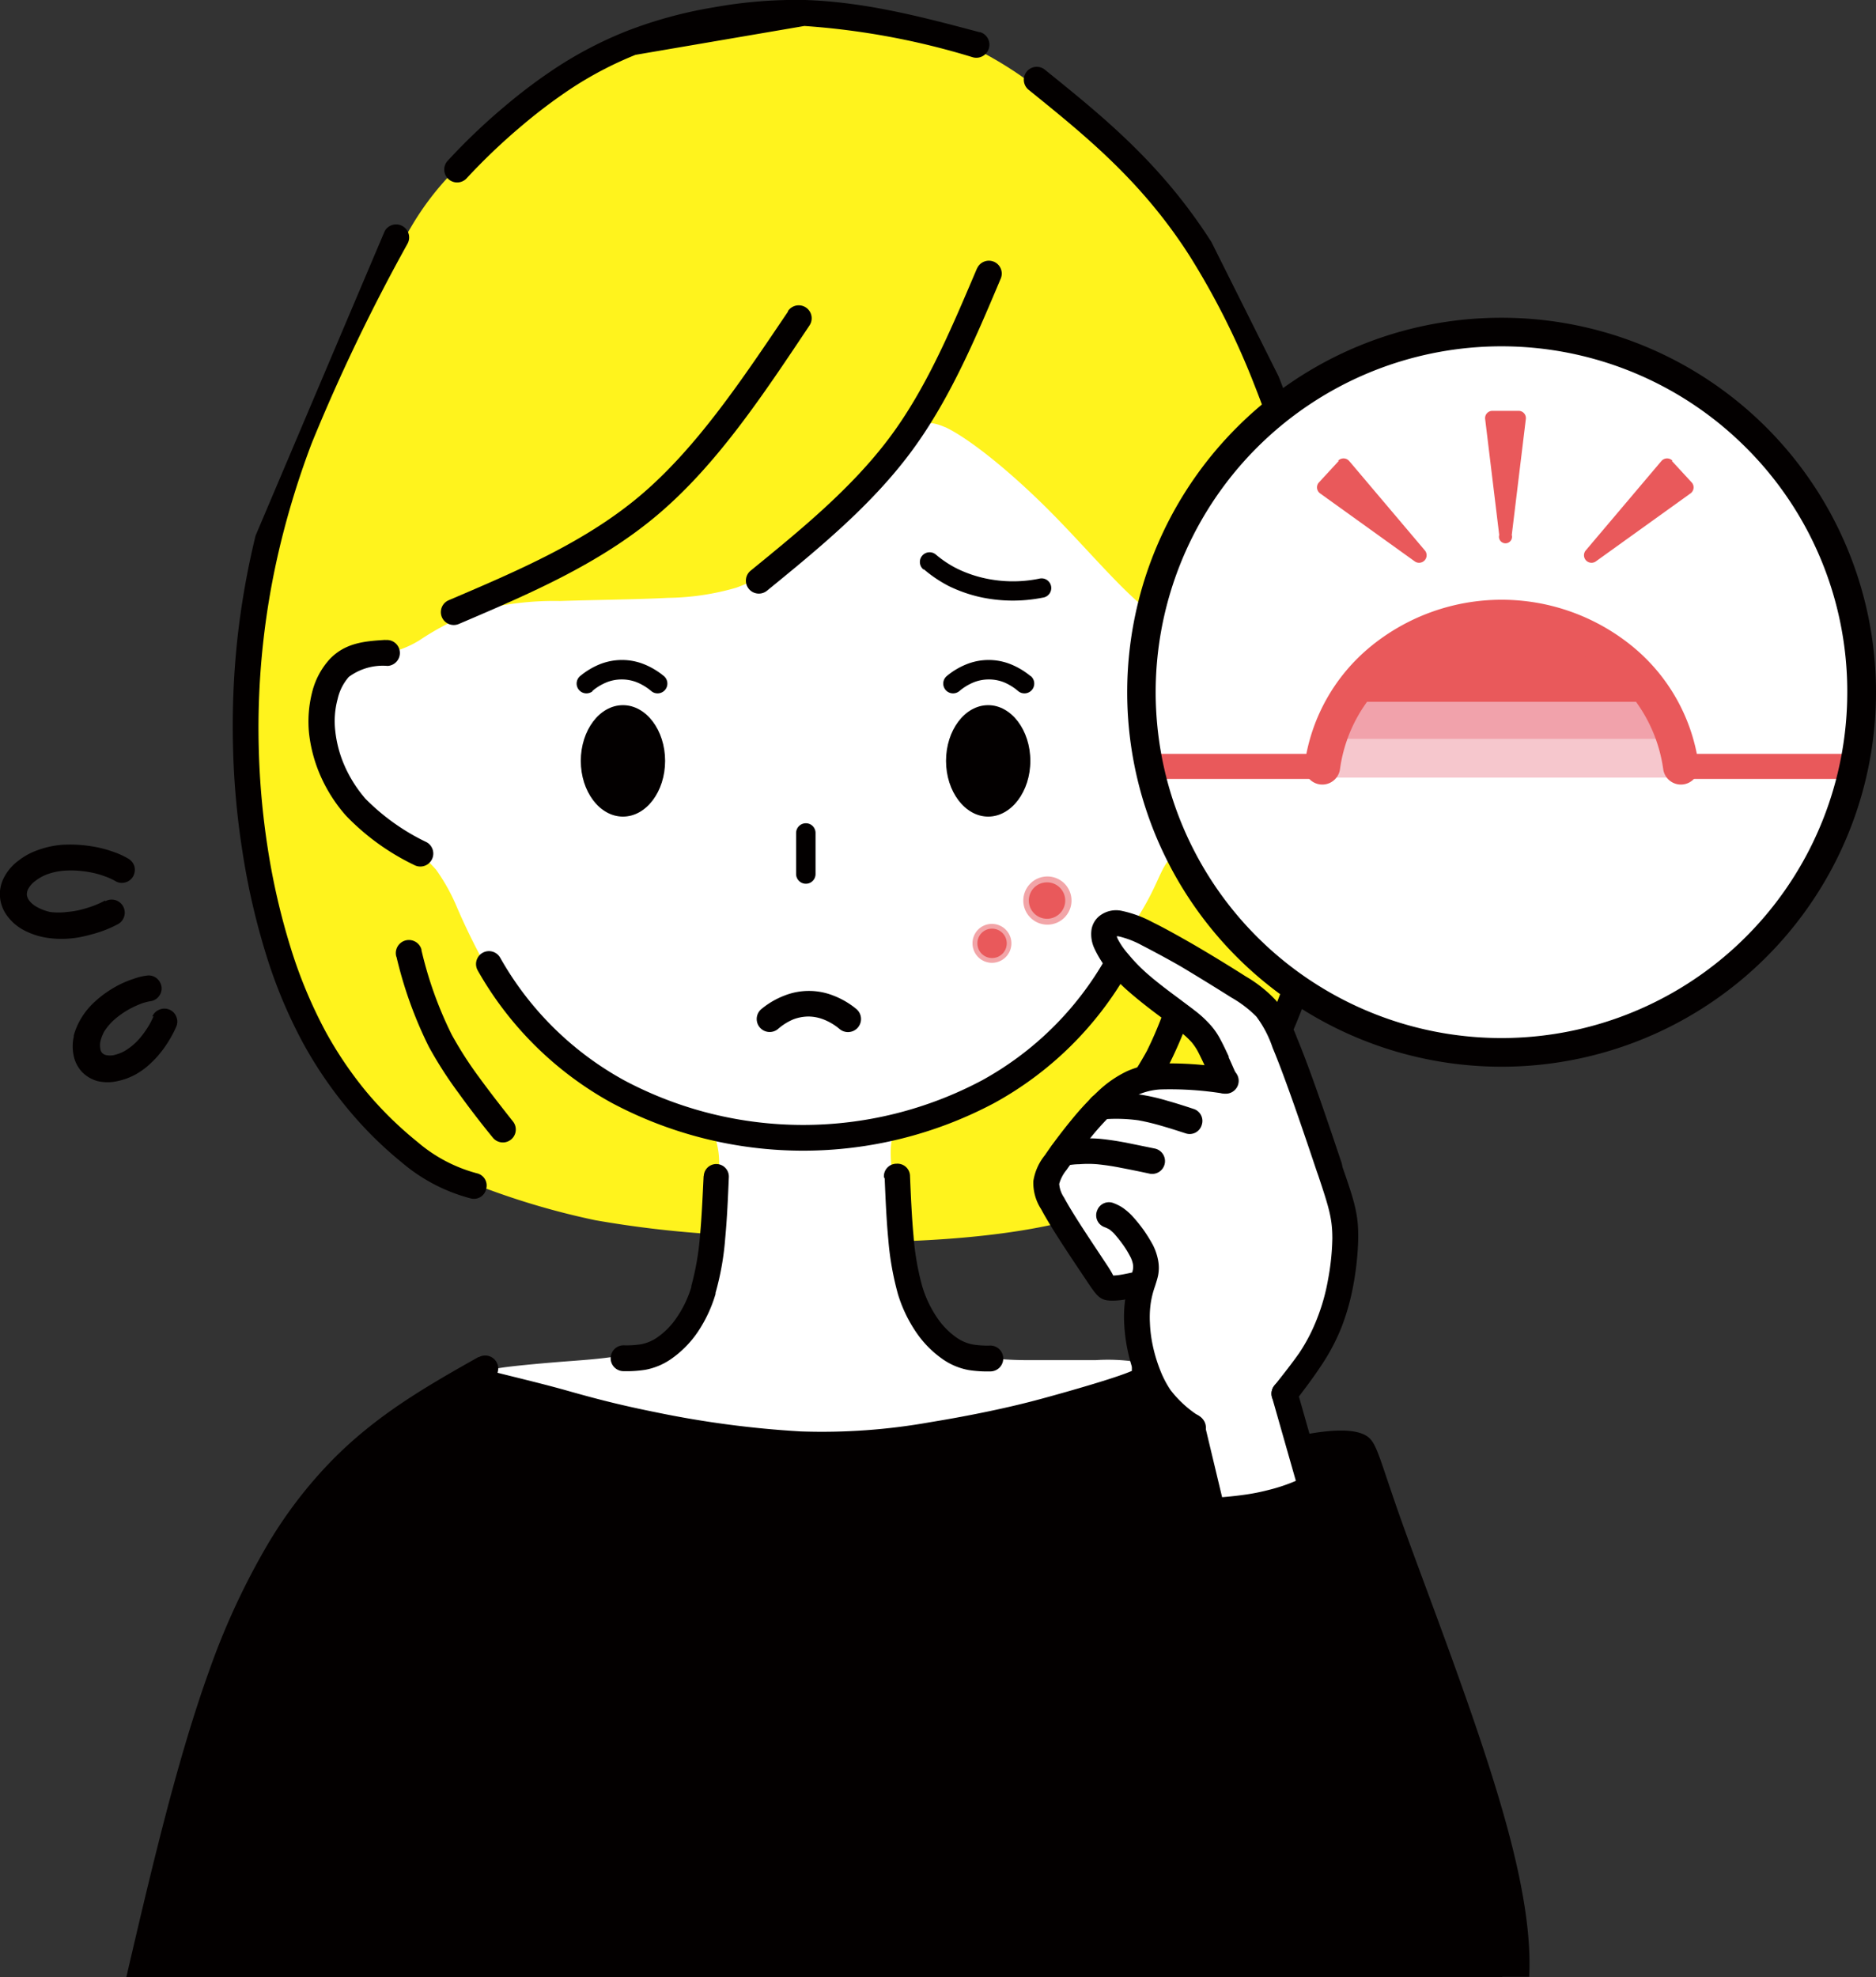 <svg xmlns="http://www.w3.org/2000/svg" width="149.52" height="157.56" viewBox="0 0 149.52 157.56"><rect x="0" y="0" width="149.52" height="157.56" fill="#333333" stroke="none"/><g id="レイヤー_2" data-name="レイヤー 2"><g id="レイヤー_3" data-name="レイヤー 3"><path d="M11.23,157.56l.53-2c1.14-4.36,3.33-12.69,5.23-19.06s3.53-10.8,6.34-14.9a42.19,42.19,0,0,1,9.77-9.94c2.95-2.05,4.82-2.35,6.26-2.32a13.64,13.64,0,0,1,3.9.86c1.48.46,3.44,1,6.24,1.61s6.44,1.29,9.64,1.67a46.34,46.34,0,0,0,9.11.26,82.59,82.59,0,0,0,9.73-1.3,67.57,67.57,0,0,0,7.17-1.75c1.79-.56,3-1.05,3.89-1.3a3.6,3.6,0,0,1,2.9.31,57.87,57.87,0,0,1,5.68,3.24,25,25,0,0,1,7.06,5.8c2.21,2.78,4.07,6.73,6,10.88A90.43,90.43,0,0,1,116,143.08a114.91,114.91,0,0,1,2.72,13.51l.15,1Z" style="fill:#030000;fill-rule:evenodd"/><path d="M56.51,98.32a84.66,84.66,0,0,1-9.07-1.09,60.48,60.48,0,0,1-9.94-3c-3.5-1.35-7.24-3-9.94-6.49S23.2,78.87,22,73.84a71,71,0,0,1-1.9-14.5A71.39,71.39,0,0,1,21.2,45.66,51.2,51.2,0,0,1,25,33.34a130.3,130.3,0,0,1,7.75-15.23,22.65,22.65,0,0,1,7-7.43A101.27,101.27,0,0,1,49.84,4.14,25.26,25.26,0,0,1,60.14.7a36.16,36.16,0,0,1,12.4,1.15A30.22,30.22,0,0,1,82.67,7a53.32,53.32,0,0,1,9,8.38,51.55,51.55,0,0,1,6.86,10.53,64.54,64.54,0,0,1,4.7,12.75,96.44,96.44,0,0,1,2.61,15.73,66.85,66.85,0,0,1-.47,17.87,39.64,39.64,0,0,1-6.75,16.41,23.17,23.17,0,0,1-13.53,8.63c-5.9,1.5-13.41,1.72-18.38,1.67a96.54,96.54,0,0,1-10.16-.6Z" style="fill:#fff31d;fill-rule:evenodd"/><path d="M75.26,34c1.94.89,5.25,3.57,8.31,6.63s5.86,6.48,8.14,8.17,4,1.66,5.46,2a5.29,5.29,0,0,1,3.33,2.32,10.11,10.11,0,0,1,1.35,4.58,9.35,9.35,0,0,1-.77,4.68,9.14,9.14,0,0,1-3,3.53,20,20,0,0,1-3.55,1.67c-2.31,1-1.57,2.18-4.3,6.2A30.26,30.26,0,0,0,88,77.6a21.44,21.44,0,0,1-4.2,5.34,26.31,26.31,0,0,1-5.34,3.93,33.31,33.31,0,0,1-4.81,2.2c-1.22.46-1.87.63-2.25,1.08s-.49,1.19-.35,2.92.53,4.45.82,6.58A15.67,15.67,0,0,0,73,104.53a6.94,6.94,0,0,0,2.57,2.59,6.67,6.67,0,0,0,2.54,1,27.38,27.38,0,0,0,3.7.26c1.7,0,4,0,5.52,0a15.36,15.36,0,0,1,3.33.15c.2.16.73.17-.41.69s-4.78,1.57-7.28,2.25-5.61,1.33-8.8,1.85a49,49,0,0,1-10.36.74,79.44,79.44,0,0,1-11.51-1.52c-3.25-.65-5.33-1.23-7.21-1.76s-4.42-1.13-5.46-1.4-.57-.24.19-.37,2.71-.32,4.55-.47,3.59-.24,5.14-.53a8.28,8.28,0,0,0,4-1.7,8.55,8.55,0,0,0,2.38-3.77,22.79,22.79,0,0,0,1-4.75c.17-1.5.24-2.76.32-4a6.29,6.29,0,0,0-.26-3.28c-.45-.76-1.45-1-3.62-1.86a39.79,39.79,0,0,1-8-4,20.71,20.71,0,0,1-5.75-6.17,53.45,53.45,0,0,1-3.15-6.16,15.25,15.25,0,0,0-1.66-3,10.16,10.16,0,0,0-2.35-2,22.14,22.14,0,0,1-4.55-3.89,9.43,9.43,0,0,1-1.83-4.63,7.39,7.39,0,0,1,.1-3.07,5.69,5.69,0,0,1,1.12-2.21,3.66,3.66,0,0,1,1.71-1.08,19,19,0,0,1,2-.42,7.91,7.91,0,0,0,2.46-1,22.42,22.42,0,0,1,4.5-2.32,24.34,24.34,0,0,1,6.72-.81c2.75-.09,6.1-.12,8.58-.25a20.34,20.34,0,0,0,5.45-.81,13.16,13.16,0,0,0,3.63-2,38.18,38.18,0,0,0,3.59-3c1.35-1.26,2.91-2.82,4-4a25.68,25.68,0,0,0,2.35-2.88c.61-.86,1.19-1.77,3.14-.88Z" style="fill:#fff;fill-rule:evenodd"/><path d="M88.15,76.31a1,1,0,0,1,1.4-.4,1,1,0,0,1,.4,1.41,27.45,27.45,0,0,1-10.7,10.57,32.46,32.46,0,0,1-30.48,0,27.45,27.45,0,0,1-10.7-10.57,1,1,0,1,1,1.8-1,25.31,25.31,0,0,0,9.89,9.77,30.38,30.38,0,0,0,28.5,0,25.37,25.37,0,0,0,9.89-9.77Z" style="fill:#030000"/><path d="M77.87,21.4a1,1,0,1,1,1.89.8c-2.08,4.93-4.16,9.85-7.29,14s-7.24,7.53-11.34,10.87a1,1,0,0,1-1.3-1.6c4-3.26,8-6.53,11-10.51s5-8.79,7.05-13.6Z" style="fill:#030000"/><path d="M62.8,24.79a1,1,0,1,1,1.72,1.14c-3.66,5.48-7.31,11-12,15s-10.33,6.39-15.95,8.79a1,1,0,0,1-.81-1.89c5.48-2.34,11-4.68,15.43-8.48s8-9.17,11.62-14.53Z" style="fill:#030000"/><path d="M30.73,51a1,1,0,0,1,.21,2.06h-.08a4.55,4.55,0,0,0-3.06.88,4,4,0,0,0-.89,1.76,6.77,6.77,0,0,0-.19,2.53,9.38,9.38,0,0,0,.77,2.85,10.41,10.41,0,0,0,1.64,2.57A17.39,17.39,0,0,0,34,67.11a1,1,0,0,1-1,1.81A18.87,18.87,0,0,1,27.58,65a12.21,12.21,0,0,1-2-3.1,11.65,11.65,0,0,1-.95-3.48,9.45,9.45,0,0,1,.25-3.27,6.08,6.08,0,0,1,1.41-2.64c1.26-1.31,2.83-1.42,4.41-1.52Z" style="fill:#030000"/><path d="M97,52.48a1,1,0,0,1,.2-2c1.58.1,3.16.21,4.42,1.51a6.21,6.21,0,0,1,1.4,2.65,9.43,9.43,0,0,1,.25,3.27,11.65,11.65,0,0,1-1,3.48,12.21,12.21,0,0,1-2,3.1,19.06,19.06,0,0,1-5.46,3.92,1,1,0,0,1-1-1.81,17.39,17.39,0,0,0,4.9-3.47,10.41,10.41,0,0,0,1.64-2.57,9.7,9.7,0,0,0,.78-2.85,7.21,7.21,0,0,0-.19-2.53,4.11,4.11,0,0,0-.9-1.76A4.53,4.53,0,0,0,97,52.49Z" style="fill:#030000"/><path d="M50.65,4.37a29.13,29.13,0,0,0-5.2,2.73A42.57,42.57,0,0,0,41.61,10a49,49,0,0,0-4.43,4.22,1,1,0,0,1-1.49-1.42,49,49,0,0,1,4.6-4.38,42.57,42.57,0,0,1,4-3,31.51,31.51,0,0,1,5.57-2.91,34.76,34.76,0,0,1,7-1.92A36.76,36.76,0,0,1,64.17,0C69,.16,73.54,1.36,78.05,2.56h.06a1,1,0,0,1-.59,2h0A59.54,59.54,0,0,0,64.11,2.07" style="fill:#030000"/><path d="M30.66,18.42h0a1,1,0,0,1,1.82,1,148,148,0,0,0-7.62,15.86,67.54,67.54,0,0,0-2.49,8,62.15,62.15,0,0,0-1.75,16.19,62,62,0,0,0,.71,8.06,54.9,54.9,0,0,0,1.84,8,37.57,37.57,0,0,0,2.76,6.63,30.63,30.63,0,0,0,3.28,4.85A29.29,29.29,0,0,0,33.28,91,12,12,0,0,0,38,93.49h0a1,1,0,0,1,.75,1.25,1,1,0,0,1-1.25.75h0A13.89,13.89,0,0,1,32,92.61a30.73,30.73,0,0,1-4.37-4.36,33,33,0,0,1-3.5-5.18,39.08,39.08,0,0,1-2.92-7,56.67,56.67,0,0,1-1.9-8.3,63,63,0,0,1-.74-8.34A65.19,65.19,0,0,1,18.91,51a64.42,64.42,0,0,1,1.46-8.32" style="fill:#030000"/><path d="M101.91,30a80.54,80.54,0,0,1,3.76,12.44,73.73,73.73,0,0,1,1.53,11.35A78.17,78.17,0,0,1,107,65.4,66.23,66.23,0,0,1,105.44,75a42.84,42.84,0,0,1-2.77,8c-2.25,4.75-5.23,8.17-8.2,11.59a1.05,1.05,0,0,1-.7.35h-.11A1,1,0,0,1,93,94.7a1,1,0,0,1-.34-.65V94a1,1,0,0,1,.25-.71c2.89-3.31,5.77-6.63,7.89-11.11a40.68,40.68,0,0,0,2.64-7.62A63.78,63.78,0,0,0,105,65.21a76.66,76.66,0,0,0,.2-11.32,73.61,73.61,0,0,0-1.49-11A79,79,0,0,0,100,30.73,61,61,0,0,0,94.82,20.4C91,14.42,86.49,10.8,82,7.17h0a1,1,0,0,1,1.26-1.63l0,0h0C87.92,9.3,92.53,13,96.55,19.28" style="fill:#030000"/><path d="M93.81,77a1,1,0,0,1,1.27-.73,1,1,0,0,1,.73,1.27h0a32.86,32.86,0,0,1-2.58,7.17,32,32,0,0,1-2.34,3.65c-.83,1.13-1.79,2.36-2.76,3.58a1,1,0,0,1-1.44.17,1,1,0,0,1-.17-1.45c.91-1.14,1.81-2.29,2.7-3.52a28.93,28.93,0,0,0,2.19-3.4A30.87,30.87,0,0,0,93.81,77Z" style="fill:#030000"/><path d="M31.59,76.24a1,1,0,0,1,2-.59l0,.06h0A30.72,30.72,0,0,0,36,82.44a29.86,29.86,0,0,0,2.19,3.41c.89,1.22,1.79,2.37,2.7,3.52a1,1,0,0,1-1.62,1.27c-1-1.22-1.93-2.44-2.75-3.58a32,32,0,0,1-2.34-3.65,32.86,32.86,0,0,1-2.58-7.17Z" style="fill:#030000"/><path d="M56.09,93.71a1,1,0,0,1,2,.09c-.07,1.65-.14,3.3-.29,4.87a22,22,0,0,1-.77,4.35l0,.09a11,11,0,0,1-1.4,3,8.27,8.27,0,0,1-2.2,2.22,5.3,5.3,0,0,1-2,.82,9.68,9.68,0,0,1-1.73.11,1,1,0,0,1,0-2.06,7.59,7.59,0,0,0,1.37-.08,3.32,3.32,0,0,0,1.27-.52,5.92,5.92,0,0,0,1.62-1.65,8.64,8.64,0,0,0,1.14-2.4l0-.08a21.51,21.51,0,0,0,.69-4c.14-1.5.21-3.13.29-4.76Z" style="fill:#030000"/><path d="M70.45,93.8a1,1,0,0,1,1-1.07,1,1,0,0,1,1.08,1c.07,1.63.14,3.26.28,4.76a21.07,21.07,0,0,0,.69,4,9.07,9.07,0,0,0,1.17,2.48,6.06,6.06,0,0,0,1.62,1.65,3.36,3.36,0,0,0,1.28.52,7.43,7.43,0,0,0,1.36.08,1,1,0,1,1,0,2.06,9.68,9.68,0,0,1-1.73-.11,5.3,5.3,0,0,1-2-.82,8.27,8.27,0,0,1-2.2-2.22,11.09,11.09,0,0,1-1.43-3,23.2,23.2,0,0,1-.77-4.35c-.15-1.57-.22-3.22-.29-4.87Z" style="fill:#030000"/><path d="M38.17,108.14a1,1,0,0,1,1,1.82h0c-4,2.22-7.89,4.44-11.36,8a34.1,34.1,0,0,0-4.88,6.51,55.59,55.59,0,0,0-4.29,9.38c-1.34,3.7-2.57,8-3.75,12.6-.89,3.5-1.78,7.26-2.66,11.09H10.07c.91-3.92,1.82-7.81,2.79-11.6,1.19-4.66,2.44-9,3.8-12.78a57.84,57.84,0,0,1,4.46-9.73,35.39,35.39,0,0,1,5.18-6.9c3.67-3.79,7.75-6.09,11.82-8.39h0l.05,0Z" style="fill:#030000"/><path d="M90.75,110a1,1,0,0,1-.42-1.36,1,1,0,0,1,1.38-.46l0,0h0c4.07,2.29,8.14,4.59,11.82,8.38a35.79,35.79,0,0,1,5.18,6.9,58.64,58.64,0,0,1,4.46,9.73c1.36,3.76,2.6,8.12,3.8,12.78,1,3.79,1.88,7.68,2.78,11.6h-2.11c-.88-3.83-1.77-7.59-2.67-11.09-1.17-4.6-2.41-8.9-3.74-12.6a56.37,56.37,0,0,0-4.3-9.38A33.69,33.69,0,0,0,102.1,118c-3.46-3.57-7.41-5.79-11.35-8Z" style="fill:#030000"/><path d="M27.05,130.4a1,1,0,1,1,1.92-.76l.76,1.89a1,1,0,1,1-1.91.76l-.77-1.89Zm2.3,5.68a1,1,0,1,1,1.91-.77l1.23,3a15.57,15.57,0,0,1,1.43,6.88c.1,2.87,0,7.45-.1,12.33H31.76c.12-4.86.2-9.43.1-12.27a14.05,14.05,0,0,0-1.28-6.18l-1.23-3Z" style="fill:#030000"/><path d="M100.91,129.64a1,1,0,1,1,1.91.76l-.76,1.89a1,1,0,1,1-1.92-.76l.77-1.89Zm-2.3,5.67a1,1,0,0,1,1.92.77l-1.23,3A14.18,14.18,0,0,0,98,145.29c-.09,2.84,0,7.41.1,12.27H96.05c-.11-4.88-.19-9.46-.1-12.33a15.56,15.56,0,0,1,1.44-6.88l1.22-3Z" style="fill:#030000"/><path d="M63.45,66.37a.78.78,0,0,1,.78-.77.77.77,0,0,1,.77.77v3.28a.77.77,0,0,1-.77.77.78.78,0,0,1-.78-.77V66.37Z" style="fill:#030000"/><path d="M82.15,53.87a.77.77,0,0,1-1,1.2A4.26,4.26,0,0,0,80,54.36a3.3,3.3,0,0,0-2.37,0,4.26,4.26,0,0,0-1.17.71.77.77,0,1,1-1-1.2,5.83,5.83,0,0,1,1.6-.95,4.73,4.73,0,0,1,3.47,0,6,6,0,0,1,1.6.95Z" style="fill:#030000"/><path d="M47.24,55.07a.77.77,0,1,1-1-1.2,5.93,5.93,0,0,1,1.59-.95,4.8,4.8,0,0,1,1.74-.33,4.72,4.72,0,0,1,1.74.33,6,6,0,0,1,1.6.95.77.77,0,0,1-1,1.2,4.26,4.26,0,0,0-1.17-.71,3.3,3.3,0,0,0-2.37,0,4.26,4.26,0,0,0-1.17.71Z" style="fill:#030000"/><path d="M49.65,56.19c1.86,0,3.36,2,3.36,4.44s-1.5,4.44-3.36,4.44-3.36-2-3.36-4.44,1.5-4.44,3.36-4.44Z" style="fill:#030000;fill-rule:evenodd"/><path d="M78.76,56.19c1.85,0,3.36,2,3.36,4.44s-1.51,4.44-3.36,4.44-3.36-2-3.36-4.44,1.5-4.44,3.36-4.44Z" style="fill:#030000;fill-rule:evenodd"/><path d="M73.59,45.37a.77.77,0,1,1,1-1.18,8.49,8.49,0,0,0,1.73,1.14,9.83,9.83,0,0,0,2,.71,10.48,10.48,0,0,0,4.51.07.77.77,0,1,1,.29,1.51A12.18,12.18,0,0,1,78,47.55a11.59,11.59,0,0,1-2.36-.84,10.42,10.42,0,0,1-2-1.34Z" style="fill:#030000"/><path d="M62,82a1,1,0,0,1-1.31-1.6,6.55,6.55,0,0,1,1.81-1.06,5.3,5.3,0,0,1,3.94,0,6.55,6.55,0,0,1,1.81,1.06A1,1,0,0,1,66.92,82a4.52,4.52,0,0,0-1.24-.75A3.4,3.4,0,0,0,64.45,81a3.44,3.44,0,0,0-1.23.23A4.52,4.52,0,0,0,62,82Z" style="fill:#030000"/><path d="M91.61,120.64a3.33,3.33,0,0,1,.31-1.89c.31-.57.87-1.11,3-1.92a62,62,0,0,1,8.65-2.44c2.72-.54,4.41-.52,5.3,0s1,1.68,2.9,7,5.62,14.82,7.81,22.29c1.69,5.73,2.48,10.25,2.3,13.84H97.25a83.69,83.69,0,0,1-2.33-10.83c-1.15-7.12-2-15.48-2.56-20s-.7-5.35-.75-6Z" style="fill:#030000;fill-rule:evenodd"/><path d="M96.74,120.16a6.8,6.8,0,0,1-.67-2.08c-.25-1-.56-2.32-.75-3.11a2.71,2.71,0,0,0-.51-1.34c-.27-.31-.74-.66-1.21-1.13a14.82,14.82,0,0,1-1.4-1.62,5.37,5.37,0,0,1-1.08-2.29,34.2,34.2,0,0,1-.47-3.9,5.28,5.28,0,0,0-.29-1.77c-.13-.26-.33-.33-.78-.36a8.45,8.45,0,0,1-1.59-.12c-.44-.13-.63-.4-1.06-1.15s-1.1-2-1.74-3.08-1.27-2.11-1.58-2.75a1.62,1.62,0,0,1-.06-1.55,14.94,14.94,0,0,1,1.24-2.5A20,20,0,0,1,86.9,88.6a9.35,9.35,0,0,1,2.58-2.2,6.85,6.85,0,0,1,3-.57c1,0,2.18,0,2.93.07s1.16.09,1.36,0,.19-.42,0-1a13.06,13.06,0,0,0-1.32-2.15,12.58,12.58,0,0,0-2.08-2.19,31.05,31.05,0,0,1-2.67-2.13,15,15,0,0,1-2.1-2.83c-.45-.78-.58-1.19-.44-1.53a1.09,1.09,0,0,1,1.18-.56,8.53,8.53,0,0,1,2.53,1.12c1.15.64,2.67,1.49,4.2,2.39s3.1,1.86,4.12,2.6a5.66,5.66,0,0,1,2.25,3c.74,1.75,1.74,4.76,2.54,7.18s1.41,4.27,1.77,5.5a9.58,9.58,0,0,1,.49,3,27.32,27.32,0,0,1-.32,4.33,15.09,15.09,0,0,1-1.31,4.26,26.83,26.83,0,0,1-2.07,3.3c-.51.73-.63.94-.66,1.2a6.09,6.09,0,0,0,.28,1.52c.23.92.6,2.45.87,3.52s.45,1.7.24,2.12-.79.67-1.44.89-1.33.41-1.91.55-1,.22-1.54.29-1,.13-1.46.17-.81.07-1.08-.27Z" style="fill:#fff;fill-rule:evenodd"/><path d="M97.65,120.29a1,1,0,1,1-2,.48L94,113.92a1,1,0,1,1,2-.48l1.64,6.85Z" style="fill:#030000"/><path d="M105.54,118.45a1,1,0,0,1-.7,1.26,1,1,0,0,1-1.27-.7l-2.19-7.68a1,1,0,0,1,2-.56l2.18,7.68Z" style="fill:#030000"/><path d="M103.18,111.69a1,1,0,0,1-1.62-1.27c.69-.87,1.38-1.74,2-2.62A14.19,14.19,0,0,0,105,105a15.87,15.87,0,0,0,.84-3,19.66,19.66,0,0,0,.35-3.31c0-1.59-.26-2.44-1.14-5.07l-.09-.25c-.94-2.8-2.46-7.33-3.53-9.88A8.8,8.8,0,0,0,100.13,81a9.21,9.21,0,0,0-2-1.52c-1.09-.69-2.58-1.61-4-2.46C93,76.37,91.81,75.74,91,75.32a7.38,7.38,0,0,0-1.85-.71H89l.08.2A5.93,5.93,0,0,0,89.9,76a13.55,13.55,0,0,0,1.36,1.43c.81.73,1.86,1.52,2.77,2.19.46.35.9.67,1.19.9a8.78,8.78,0,0,1,1.26,1.16,5.6,5.6,0,0,1,.79,1.15c.22.41.44.87.66,1.35l0,.08c.2.43.42.94.64,1.44a1,1,0,0,1-.54,1.34,1,1,0,0,1-1.34-.53c-.2-.46-.4-.93-.62-1.4,0,0,0,0,0-.08-.21-.47-.42-.9-.59-1.23a4.45,4.45,0,0,0-.53-.78,6.83,6.83,0,0,0-1-.89l-1.14-.87c-.94-.69-2-1.5-2.92-2.31A13.34,13.34,0,0,1,88.3,77.3a8.26,8.26,0,0,1-1.06-1.69,2.69,2.69,0,0,1-.25-1.5,1.75,1.75,0,0,1,.82-1.25,2.14,2.14,0,0,1,1.64-.27,9.15,9.15,0,0,1,2.4.89c.94.46,2.12,1.12,3.32,1.81,1.49.87,3,1.8,4.11,2.51a10.52,10.52,0,0,1,2.4,1.9,10.78,10.78,0,0,1,1.69,3c1.08,2.57,2.62,7.17,3.57,10L107,93c1,2.87,1.28,3.81,1.25,5.75a22.87,22.87,0,0,1-.39,3.66,18.29,18.29,0,0,1-.94,3.35,16.25,16.25,0,0,1-1.73,3.22c-.66,1-1.35,1.87-2,2.75Z" style="fill:#030000"/><path d="M90.75,101.27A1,1,0,0,1,92,102a1,1,0,0,1-.77,1.23l-1.35.28a5.92,5.92,0,0,1-1.23.13c-1,0-1.2-.31-2.2-1.82l-.47-.7c-.93-1.39-2.3-3.45-3-4.77a3.84,3.84,0,0,1-.62-2.24,4.33,4.33,0,0,1,.92-2.06c.52-.77,1.3-1.82,2.14-2.84A22.93,22.93,0,0,1,87.47,87a8.93,8.93,0,0,1,2.33-1.63,7.3,7.3,0,0,1,2.48-.62,28.16,28.16,0,0,1,5.42.35,1,1,0,0,1,0,2.05h-.13a26.7,26.7,0,0,0-5.09-.34,5.22,5.22,0,0,0-1.79.43,6.94,6.94,0,0,0-1.79,1.27A21.64,21.64,0,0,0,87,90.56c-.8,1-1.53,2-2,2.67a3,3,0,0,0-.58,1.11,2.27,2.27,0,0,0,.39,1.09c.65,1.22,2,3.23,2.9,4.59l.47.71c.51.76.52.9.56.91a5.34,5.34,0,0,0,.8-.1c.38-.07.82-.17,1.27-.27Z" style="fill:#030000"/><path d="M88,97.77a1,1,0,0,1-.55-1.33,1,1,0,0,1,1.33-.56,3.63,3.63,0,0,1,.63.31l.09.06a5,5,0,0,1,.71.61A12.5,12.5,0,0,1,91.14,98a13,13,0,0,1,.73,1.17,4.48,4.48,0,0,1,.43,1.24,3.18,3.18,0,0,1,0,1.23c-.06.29-.15.55-.24.84a7.32,7.32,0,0,0-.34,1.33,8,8,0,0,0-.07,1.59,10.54,10.54,0,0,0,.22,1.78,12.17,12.17,0,0,0,.6,2,8.09,8.09,0,0,0,.82,1.58,8.86,8.86,0,0,0,2.34,2.12l.14.11h0a1,1,0,0,1-1.37,1.53,9,9,0,0,1-3.83-4.59,14.35,14.35,0,0,1-.7-2.35,13.55,13.55,0,0,1-.27-2.11,10.18,10.18,0,0,1,.09-2,9.39,9.39,0,0,1,.42-1.67,5.27,5.27,0,0,0,.18-.61,1.36,1.36,0,0,0,0-.49,2.2,2.2,0,0,0-.24-.63,7.47,7.47,0,0,0-.57-.92,10.53,10.53,0,0,0-.7-.87,3.54,3.54,0,0,0-.35-.31l0,0a2.49,2.49,0,0,0-.33-.16Z" style="fill:#030000"/><path d="M84.77,92.89a1,1,0,1,1-.26-2c.44-.06.89-.12,1.38-.15a11.39,11.39,0,0,1,1.73,0c.65.06,1.37.17,2.12.31l2.3.47a1,1,0,0,1-.42,2c-.79-.17-1.57-.33-2.26-.46a19.24,19.24,0,0,0-1.92-.29,8.67,8.67,0,0,0-1.43,0c-.44,0-.84.08-1.24.13Z" style="fill:#030000"/><path d="M87.72,89.21a1,1,0,0,1,0-2.06h0a14.17,14.17,0,0,1,3.34.1,15.84,15.84,0,0,1,2,.47c.61.17,1.34.4,2.06.64a1,1,0,0,1,.66,1.28,1,1,0,0,1-1.28.67c-.65-.21-1.3-.42-2-.62a17.71,17.71,0,0,0-1.77-.42,13,13,0,0,0-2.9-.07Z" style="fill:#030000"/><path d="M106.55,116.48a1.14,1.14,0,0,1,1,2,39.68,39.68,0,0,1-3.88,1.81,16.66,16.66,0,0,1-2,.65,19.84,19.84,0,0,1-2.17.43c-1.47.21-3.09.29-4.71.37h0a1.14,1.14,0,1,1-.12-2.27h0c1.55-.08,3.1-.16,4.49-.36a16.48,16.48,0,0,0,1.93-.38,13.94,13.94,0,0,0,1.8-.57,38.91,38.91,0,0,0,3.66-1.7Z" style="fill:#030000"/><path d="M83.49,69.84a1.92,1.92,0,1,1-1.93,1.92,1.92,1.92,0,0,1,1.93-1.92Z" style="fill:#f2a5a8;fill-rule:evenodd"/><path d="M83.49,70.31A1.45,1.45,0,1,1,82,71.76a1.44,1.44,0,0,1,1.45-1.45Z" style="fill:#e9595b;fill-rule:evenodd"/><path d="M79.06,73.62a1.55,1.55,0,1,1-1.55,1.55,1.54,1.54,0,0,1,1.55-1.55Z" style="fill:#f2a5a8;fill-rule:evenodd"/><path d="M79.06,74a1.17,1.17,0,1,1-1.16,1.16A1.16,1.16,0,0,1,79.06,74Z" style="fill:#e9595b;fill-rule:evenodd"/><path d="M8.4,71.81a1,1,0,0,1,1,1.83h0q-.43.23-.9.42c-.32.13-.65.24-1,.34s-.67.18-1,.25-.64.11-1,.14a7.5,7.5,0,0,1-1.91-.09,5.81,5.81,0,0,1-1.69-.58A3.87,3.87,0,0,1,.59,73,2.92,2.92,0,0,1,0,71.49a2.85,2.85,0,0,1,.32-1.57,3.93,3.93,0,0,1,1.15-1.34,5.36,5.36,0,0,1,1.57-.85,7.32,7.32,0,0,1,1.86-.41,10.59,10.59,0,0,1,1.38,0,11.58,11.58,0,0,1,1.44.19,9.62,9.62,0,0,1,1.38.39,6.33,6.33,0,0,1,1.14.53,1.05,1.05,0,0,1,.48.64,1.09,1.09,0,0,1-.12.78,1,1,0,0,1-.64.47,1,1,0,0,1-.78-.12,4.81,4.81,0,0,0-.82-.37,6.92,6.92,0,0,0-1-.29,9.24,9.24,0,0,0-1.16-.16,7.88,7.88,0,0,0-1.09,0,5.16,5.16,0,0,0-1.3.27,3.65,3.65,0,0,0-1,.55,1.89,1.89,0,0,0-.53.58.94.94,0,0,0-.14.53,1,1,0,0,0,.23.5,1.91,1.91,0,0,0,.61.48A3.69,3.69,0,0,0,4,72.67a5.28,5.28,0,0,0,1.33,0,7,7,0,0,0,.75-.1c.26-.05.52-.12.79-.2s.53-.17.78-.27.49-.22.72-.34Z" style="fill:#030000"/><path d="M12.14,81a1,1,0,0,1,.57-.55,1,1,0,0,1,.79,0,1,1,0,0,1,.55.56,1,1,0,0,1,0,.79,7.85,7.85,0,0,1-.38.77c-.14.25-.29.5-.46.75a8.58,8.58,0,0,1-.53.7,6.49,6.49,0,0,1-.56.6,6,6,0,0,1-1.32,1,5.22,5.22,0,0,1-1.45.53,3.55,3.55,0,0,1-1.56,0,2.73,2.73,0,0,1-1.24-.72,2.7,2.7,0,0,1-.67-1.27,3.59,3.59,0,0,1,0-1.56l0-.09a5.4,5.4,0,0,1,.59-1.37,5.85,5.85,0,0,1,1-1.24,8.66,8.66,0,0,1,.91-.75,9.72,9.72,0,0,1,1.06-.65A8.39,8.39,0,0,1,10.64,78a4.82,4.82,0,0,1,1.06-.26,1,1,0,0,1,.76.19,1.09,1.09,0,0,1,.41.68,1,1,0,0,1-.2.77,1,1,0,0,1-.68.4,4.25,4.25,0,0,0-.7.18,8.06,8.06,0,0,0-.81.36,7.26,7.26,0,0,0-.81.49,6.7,6.7,0,0,0-.69.56,4.74,4.74,0,0,0-.66.8A3.17,3.17,0,0,0,8,83V83a1.48,1.48,0,0,0,0,.58.56.56,0,0,0,.15.33.61.61,0,0,0,.33.17,1.6,1.6,0,0,0,.57,0,3.41,3.41,0,0,0,.88-.33,4.82,4.82,0,0,0,1.27-1.09c.14-.17.27-.34.4-.53s.25-.38.36-.58a6.19,6.19,0,0,0,.28-.58Z" style="fill:#030000"/><path d="M119.68,26.46A28.7,28.7,0,1,1,91,55.16a28.7,28.7,0,0,1,28.7-28.7Z" style="fill:#fff;fill-rule:evenodd"/><path d="M119.68,53.31c6.63,0,14.28-1.07,14.07,8.65H105.6c.34-9.6,7.45-8.65,14.08-8.65Z" style="fill:#f6c7cd;fill-rule:evenodd"/><path d="M105.39,60.07a1,1,0,0,1,0,2H91.92a1,1,0,1,1,0-2Zm42.05,0a1,1,0,0,1,0,2H134a1,1,0,1,1,0-2Z" style="fill:#e9595b"/><path d="M119.68,50.47c6.43,0,11.88,3.54,13.67,8.4H106c1.79-4.86,7.23-8.4,13.67-8.4Z" style="fill:#f1a2ab;fill-rule:evenodd"/><path d="M119.68,49.21c5,0,9.39,3.51,11.95,6.71H107.8c2.56-3.2,6.9-6.71,11.88-6.71Z" style="fill:#e9595b;fill-rule:evenodd"/><path d="M106.8,61.28a1.42,1.42,0,1,1-2.82-.37,14.74,14.74,0,0,1,5.27-9.4,16.48,16.48,0,0,1,20.86,0,14.74,14.74,0,0,1,5.27,9.4,1.42,1.42,0,1,1-2.82.37,11.93,11.93,0,0,0-4.27-7.58,13.66,13.66,0,0,0-17.23,0,11.87,11.87,0,0,0-4.26,7.58Z" style="fill:#e9595b"/><path d="M119.68,25.32a29.84,29.84,0,1,1-21.1,8.74,29.75,29.75,0,0,1,21.1-8.74Zm19.48,10.35a27.56,27.56,0,1,0,8.07,19.49,27.43,27.43,0,0,0-8.07-19.49Z" style="fill:#030000"/><path d="M133.26,36.74l1.54,1.67.07.08a.59.59,0,0,1-.14.83l-7.56,5.43h0a.6.6,0,0,1-.8-.87l6-7.09.08-.09a.6.6,0,0,1,.84,0Zm-26.57,0-1.54,1.67-.07.08a.59.59,0,0,0,.14.83l7.56,5.43h0a.6.6,0,0,0,.8-.87l-6-7.09-.08-.09a.6.6,0,0,0-.84,0Zm13.29-4h1.11a.58.58,0,0,1,.52.66l-1.12,9.23h0a.52.52,0,1,1-1,0h0l-1.12-9.23a.58.58,0,0,1,.52-.66H120Z" style="fill:#e9595b;fill-rule:evenodd"/></g></g></svg>